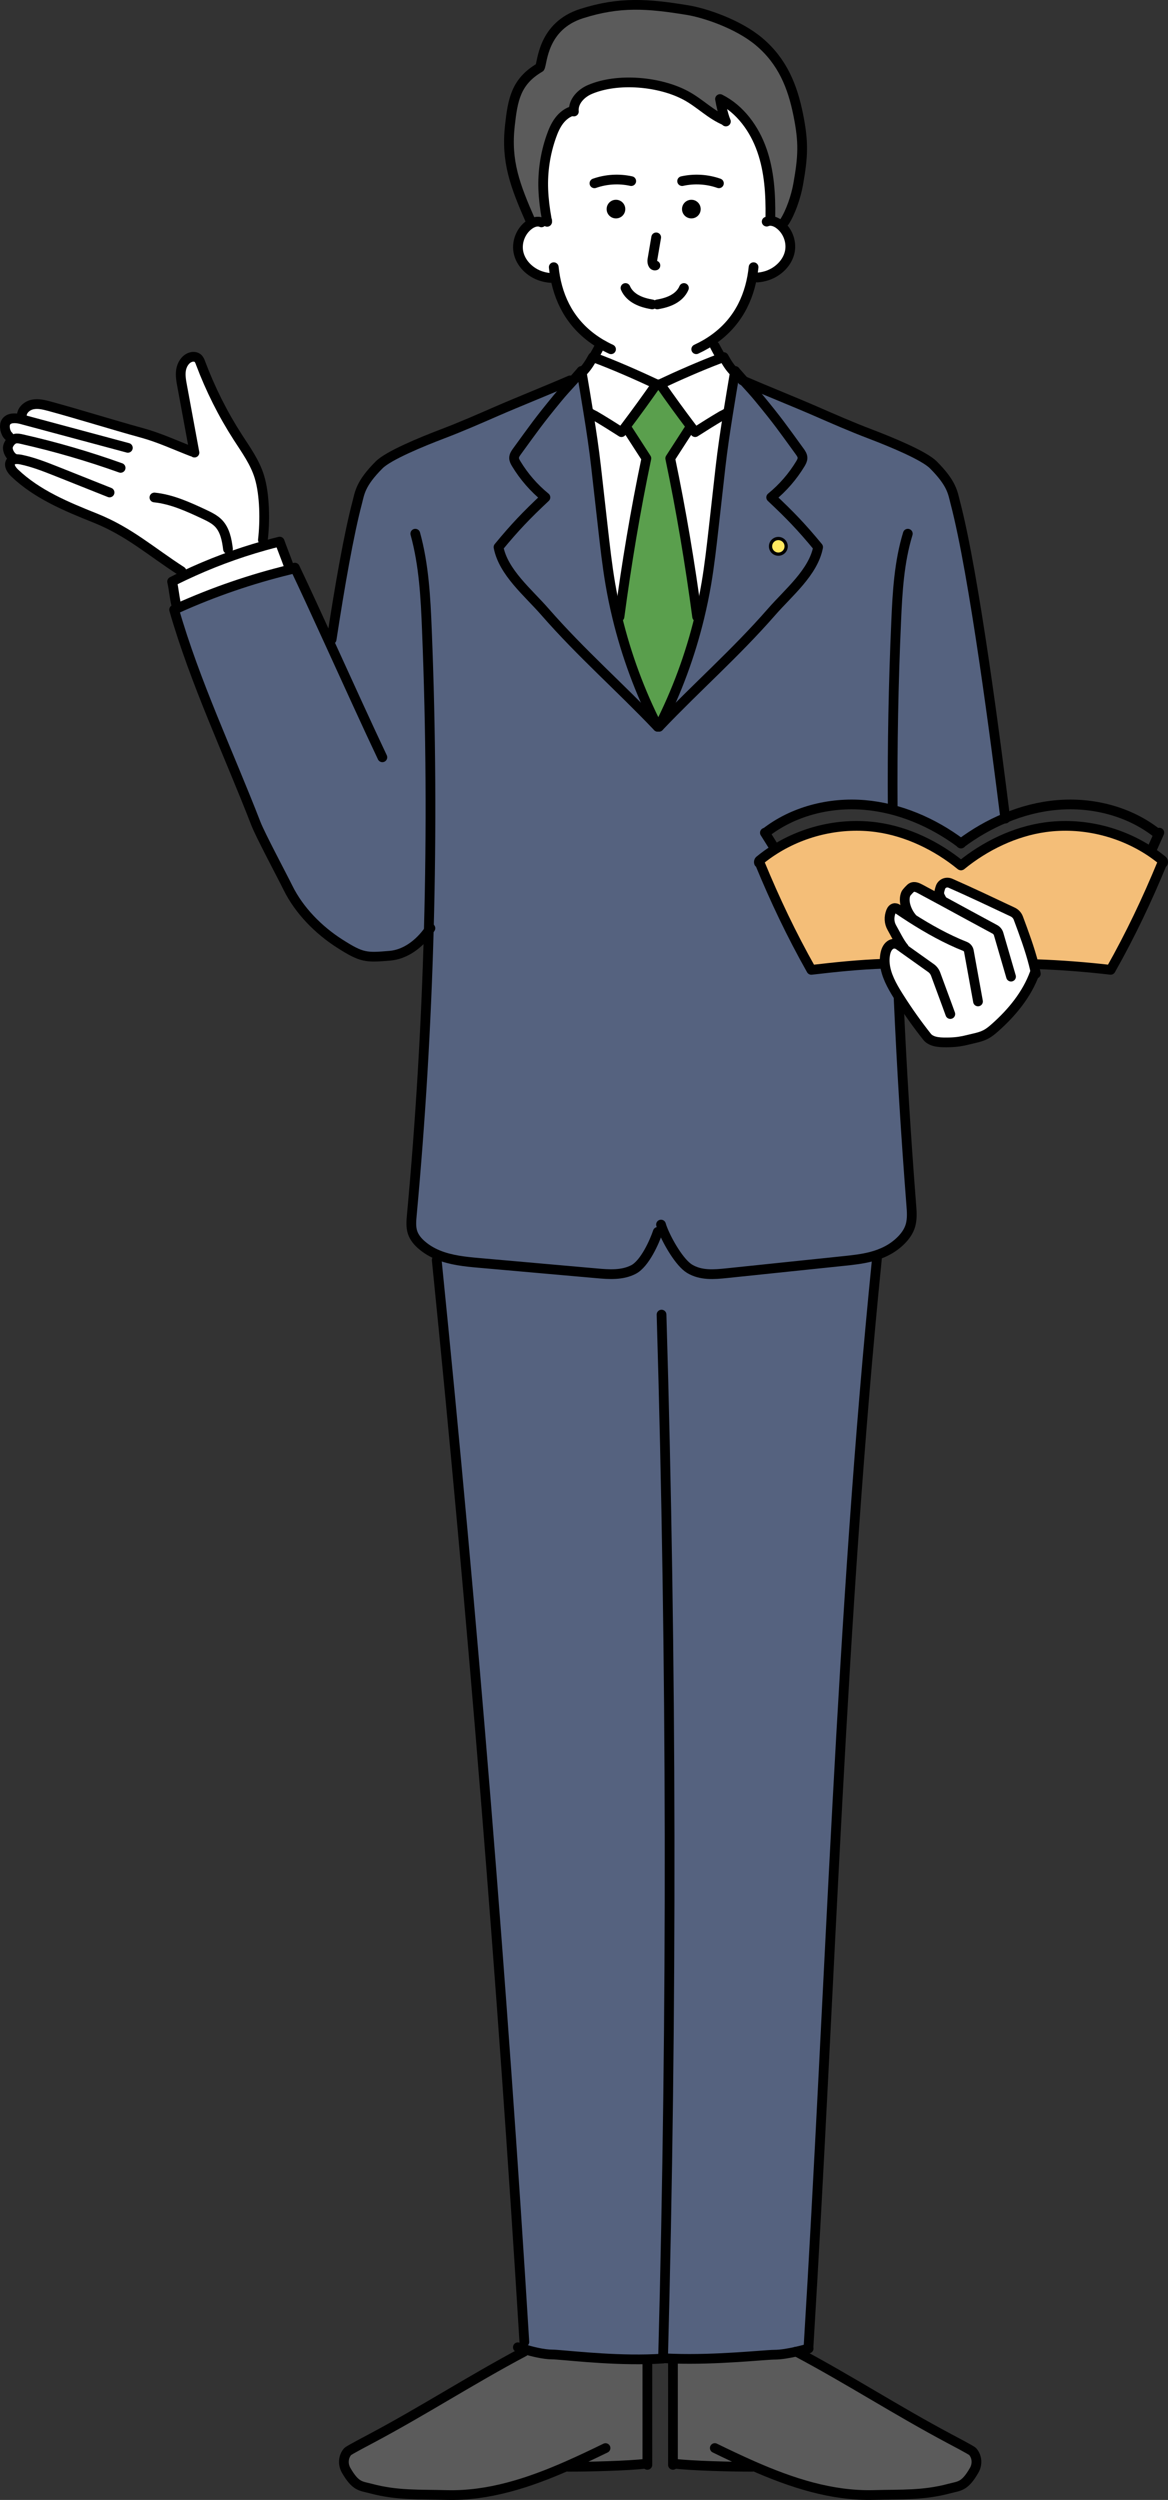 <?xml version="1.0" encoding="UTF-8"?>
<svg xmlns="http://www.w3.org/2000/svg" id="_レイヤー_2" data-name="レイヤー 2" viewBox="0 0 360.3 771.17">
  <rect x="0" y="0" width="360.3" height="771.17" fill="#333333" stroke="none"/>
  <defs>
    <style>
      .cls-1 {
        fill: #55627f;
      }

      .cls-2 {
        stroke-width: 3px;
      }

      .cls-2, .cls-3 {
        fill: none;
        stroke: #000;
        stroke-linecap: round;
        stroke-linejoin: round;
      }

      .cls-4 {
        fill: #5a9f4d;
      }

      .cls-5 {
        fill: #5b5b5b;
      }

      .cls-6 {
        fill: #fff;
      }

      .cls-7 {
        fill: #ffe85f;
      }

      .cls-8 {
        fill: #f4be78;
      }
    </style>
  </defs>
  <g id="_レイヤー_2-2" data-name="レイヤー 2">
    <g>
      <g>
        <path d="M213.28,61.62c1.58,0,2.88,1.28,2.88,2.88s-1.29,2.88-2.88,2.88-2.89-1.28-2.89-2.88,1.29-2.88,2.89-2.88Z"></path>
        <path class="cls-5" d="M166.75,68.49c-.94-.3-1.98-.03-2.89.47l-.1-.58c-4.91-11.16-7.71-18.56-6.47-29.67.89-7.97,1.85-13.57,9.25-17.89.81-1.41.73-12.8,12.96-16.65,11.71-3.71,20.28-3.07,32.61-1.05,5.3.87,15.51,4.25,21.99,9.68,7.32,6.13,10.38,13.92,12.12,22.52,1.73,8.59,1.52,12.86,0,21.51-.7,3.9-2.36,8.69-4.21,11.56l-2.66.17c-.56-.26-1.15-.42-1.74-.42l.03-1.2c.1-6.96-.31-14.04-2.62-20.62-2.3-6.58-6.68-12.64-12.91-15.77.3,1.75,1.01,4.96,1.72,6.71h-.03c-4.62-1.9-7.82-5.43-12.23-7.79-8.02-4.32-20.97-5.55-29.61-1.85-2.69,1.15-5.1,3.63-4.95,6.53h-.12c-1.79.43-3.32,1.64-4.43,3.11s-1.83,3.19-2.44,4.93c-1.82,5.21-2.65,10.75-2.44,16.25.12,3.02.49,6,1.03,8.98.09.61.14.95.16,1.02l-2.03.06Z"></path>
        <circle cx="190.01" cy="64.5" r="2.88"></circle>
        <path class="cls-1" d="M181.52,127.44c.91,5.59,1.74,11.2,2.34,16.53.71,6.3,1.42,12.6,2.13,18.9.65,5.74,1.29,11.48,2.26,17.18.59,3.48,1.3,6.92,2.13,10.35,2.82,11.69,7.02,23.06,12.48,33.78-11.76-12.38-23.55-22.63-34.78-35.47-5.21-5.97-12.82-12.16-14.31-19.94,5.08-6.16,8.63-9.88,14.47-15.35-3.56-2.91-6.62-6.43-9-10.37-.34-.55-.67-1.16-.67-1.81,0-.76.47-1.43.92-2.04,5.34-7.34,6.62-9.23,12.37-16.24,1.9-2.32,2.84-3.24,4.94-5.59.7-.78,1.53-1.73,2.57-2.93.02.12.04.24.06.36.69,4.1,1.41,8.37,2.09,12.63Z"></path>
        <path class="cls-6" d="M89.34,175.73c-11.84,2.88-23.4,6.85-34.51,11.85l-.49-1.1c-.53-2.33-.71-4.75-1.25-7.08,1.19-.61,2.39-1.2,3.59-1.77,8.03-3.8,16.37-6.93,24.93-9.33,1.55-.43,3.1-.84,4.66-1.23.81,2.29,1.95,5.09,2.76,7.38l.31,1.27Z"></path>
        <path class="cls-1" d="M224.61,127.44c.68-4.27,1.4-8.53,2.09-12.63.02-.12.04-.24.06-.36,1.11,1.28,1.98,2.27,2.71,3.08,2,2.23,2.94,3.17,4.8,5.44,5.77,7.01,7.04,8.9,12.37,16.24.44.61.91,1.27.92,2.04,0,.65-.33,1.26-.66,1.81-2.38,3.94-5.44,7.46-9.01,10.37,5.83,5.47,9.39,9.18,14.48,15.35-1.49,7.78-9.11,13.97-14.32,19.94-11.22,12.84-23,23.09-34.77,35.47,5.46-10.72,9.66-22.09,12.48-33.78.83-3.43,1.55-6.88,2.13-10.35.97-5.7,1.61-11.44,2.26-17.18.7-6.3,1.42-12.6,2.12-18.9.61-5.33,1.44-10.94,2.34-16.53ZM242.52,168.53c0-1.33-1.08-2.41-2.41-2.41s-2.41,1.08-2.41,2.41,1.08,2.41,2.41,2.41,2.41-1.08,2.41-2.41Z"></path>
        <path class="cls-1" d="M147.75,389.58c12.08,1.06,24.17,2.13,36.25,3.21,3.85.35,7.9.65,11.41-1.16,3.51-1.81,6.54-8.72,7.5-11.62l1.48-.78c1.53,3.85,5.24,10.3,8.31,12.16,3.52,2.11,7.56,1.76,11.41,1.36,12.08-1.26,24.17-2.51,36.25-3.78,2.7-.28,5.49-.6,8.18-1.27l1.96.52c-11.19,111.05-14.3,224.65-21.13,336.07l.07.16c-.36.1-1.9.54-3.84.98-2.11.47-4.7.95-6.78.95-2.69,0-17.81,1.68-31.2,1.21-1-.03-1.99-.08-2.96-.14h-.13v.11c-1.59.12-3.23.18-4.88.22-12.88.31-26.72-1.47-29.29-1.47-2.74,0-6.38-.95-8.62-1.61-1.02-.3-1.77-.54-2-.62l2-1.64c-6.83-111.42-15.84-222.7-27.03-333.75l.38-1.56c3.96,1.63,8.39,2.09,12.65,2.46Z"></path>
        <path class="cls-6" d="M202.49,118.52c-5.78-2.73-13.25-6.01-19.3-8.25l.25-.67c.55-.93,1.06-1.87,1.55-2.83l.41-.66c-8.3-4.91-12.6-12.25-14.14-20.66l-1.4.28c-.99-.07-1.97-.26-2.93-.57-3.44-1.11-6.42-3.99-7.04-7.56-.54-3.08.82-6.42,3.36-8.26.19-.14.4-.27.61-.39.91-.5,1.95-.77,2.89-.47l2.03-.06c-.02-.08-.08-.42-.16-1.02-.54-2.98-.92-5.96-1.03-8.98-.2-5.5.63-11.05,2.44-16.25.61-1.74,1.33-3.46,2.44-4.93s2.65-2.68,4.43-3.1h.12c-.14-2.91,2.26-5.39,4.95-6.54,8.64-3.7,21.59-2.46,29.61,1.85,4.4,2.37,7.61,5.89,12.23,7.8h.03c-.7-1.76-1.42-4.97-1.72-6.72,6.23,3.13,10.61,9.19,12.91,15.77,2.31,6.58,2.71,13.66,2.62,20.62l-.03,1.2c.59,0,1.18.16,1.74.42.33.15.65.35.94.56,2.56,1.84,3.93,5.21,3.39,8.31-.63,3.58-3.63,6.48-7.09,7.6-.96.31-1.95.5-2.95.58l-1.59-.23c-1.54,8.46-5.85,15.85-14.22,20.76l2.67.63c.49.96,1.01,1.9,1.55,2.83l.04.99c-5.89,2.22-12.92,5.31-18.44,7.92h-1.17ZM216.15,64.5c0-1.59-1.29-2.88-2.88-2.88s-2.89,1.28-2.89,2.88,1.29,2.88,2.89,2.88,2.88-1.28,2.88-2.88ZM192.89,64.5c0-1.59-1.28-2.88-2.88-2.88s-2.88,1.28-2.88,2.88,1.28,2.88,2.88,2.88,2.88-1.28,2.88-2.88Z"></path>
        <path class="cls-6" d="M226.52,114.78l.18.03c-.69,4.1-1.41,8.36-2.09,12.63l-.44-.07c-.61.45-1.08.59-1.5.83-2.88,1.7-5.43,3.3-8.24,5.1-.39-.5-.77-1.01-1.15-1.53-3.31-4.37-6.52-8.79-9.63-13.26,5.51-2.61,12.54-5.7,18.44-7.92.39-.15.78-.3,1.16-.43,1.13,2.05,1.9,3.23,3.26,4.62Z"></path>
        <path class="cls-1" d="M54.82,187.58c11.12-5,22.68-8.97,34.51-11.85.47-.13.95-.23,1.42-.35.08.1.14-.39.2-.28,2.8,5.89,6.53,13.99,10.44,22.56l.92-.42c2.53-16.53,5.3-32.38,7.9-42.24.76-2.91.97-5.79,6.76-11.59,2.9-2.9,13.03-7.07,19.5-9.54,5.66-2.15,11.2-4.58,16.75-7,6.29-2.74,16.38-6.79,22.67-9.53l.93.05c-2.11,2.35-3.04,3.27-4.94,5.59-5.76,7.01-7.03,8.9-12.37,16.24-.44.61-.91,1.27-.92,2.04,0,.65.33,1.26.67,1.81,2.38,3.94,5.44,7.46,9,10.37-5.83,5.47-9.39,9.18-14.47,15.35,1.49,7.78,9.11,13.97,14.31,19.94,11.22,12.84,23.01,23.09,34.78,35.47h.42c11.76-12.38,23.54-22.63,34.77-35.47,5.21-5.97,12.83-12.16,14.32-19.94-5.09-6.16-8.64-9.88-14.48-15.35,3.57-2.91,6.63-6.43,9.01-10.37.33-.55.67-1.16.66-1.81,0-.76-.47-1.43-.92-2.04-5.33-7.34-6.61-9.23-12.37-16.24-1.86-2.27-2.8-3.21-4.8-5.44,6.31,2.74,16.05,6.65,22.19,9.33,5.54,2.42,11.09,4.85,16.75,7,6.47,2.47,16.6,6.64,19.5,9.54,5.79,5.79,6,8.68,6.76,11.59,5.85,22.24,12.62,74.89,15.42,97.34-4.86,2.01-9.44,4.67-13.65,7.81-8.67-6.48-19.01-10.93-29.8-11.84-10.81-.9-22.07,1.95-30.59,8.65l-.03.02,3.01,4.83.09.14c-1.69,1.05-3.3,2.21-4.84,3.48-.32.26-.21,1.06.07.74,4.76,11.54,9.79,22.13,15.92,33,7.47-.87,14.85-1.64,22.38-1.89l.31-.03c.31,3.49,2.16,6.85,4.07,9.88.15.25.32.5.47.74l-.29.18c.94,21.22,2.24,42.4,3.89,63.54.17,2.11.33,4.29-.21,6.29-.51,1.88-1.62,3.39-2.82,4.62-2.76,2.81-6.06,4.3-9.5,5.19-2.69.68-5.48.99-8.18,1.27-12.08,1.27-24.17,2.52-36.25,3.78-3.85.4-7.9.75-11.41-1.36-3.07-1.85-6.79-8.31-8.31-12.16l-1.48.78c-.97,2.9-4,9.81-7.5,11.62-3.52,1.81-7.56,1.51-11.41,1.16-12.08-1.07-24.17-2.14-36.25-3.21-4.26-.38-8.69-.83-12.65-2.46-1.8-.74-3.49-1.72-5.02-3.05-1.21-1.04-2.31-2.33-2.83-3.93-.54-1.7-.38-3.56-.21-5.35,2.68-29.16,4.43-58.44,5.23-87.75-3.02,4.23-7.28,7.38-11.99,7.77-7.4.62-8.63.62-15.42-3.7-6.59-4.19-12.59-10.27-16.04-17.28-1.71-3.49-8.46-16.12-9.87-19.74-8.38-21.63-18.85-43.71-25.24-66.02.37-.17.74-.34,1.12-.5Z"></path>
        <path class="cls-5" d="M114.37,752.29c16.35-8.68,30.96-18.18,47.32-26.88l.07-.72c2.24.67,5.88,1.61,8.62,1.61,2.57,0,16.41,1.78,29.29,1.47l.03,1.29v30.91h-.35c-5.14.68-18.96.99-24.14.96l-.13-.28c-11.97,5.26-24.37,9.35-37.35,9-8.46-.23-15.19.19-23.36-2-3.03-.81-4.65-.5-7.59-5.62-1.05-1.83-.93-4.18.46-5.77.41-.45,6.46-3.61,7.13-3.97Z"></path>
        <path class="cls-8" d="M279.44,275.69c-.99,2.29.25,5.49,1.85,7.4l-.1.15c-1.39-.89-2.76-1.8-4.1-2.7-.32-.21-.68-.44-1.06-.43-.57.02-.99.55-1.2,1.08-.65,1.67-.6,3.44.29,4.99.92,1.6,2.47,4.79,3.7,6.17l-.14.2-1.38-.99c-.81-.58-1.92-.63-2.71-.03-.93.69-1.35,1.86-1.54,3-.14.91-.17,1.82-.09,2.71l-.31.03c-7.52.25-14.9,1.02-22.38,1.89-6.13-10.86-11.16-21.46-15.92-33-.28.32-.39-.48-.07-.74,1.54-1.27,3.15-2.42,4.84-3.48,9.23-5.77,20.51-8.27,31.31-6.78,9.4,1.29,18.6,5.76,25.94,11.76h.15c7.34-6.01,16.54-10.47,25.94-11.76,11.26-1.55,23.03,1.24,32.48,7.53,1.27.85,2.49,1.76,3.67,2.72.32.26.21,1.06-.07.74-4.76,11.54-9.79,22.13-15.92,33-7.47-.87-15.58-1.5-23.1-1.75l-.61.15c-1.22-4.83-3.09-9.86-4.77-14.36-.31-.83-.93-1.5-1.73-1.88-6.34-2.99-12.81-6.07-19.23-8.89-1.24-.53-2.65.06-3.07,1.33-.13.39-.24.78-.32,1.18-.21,1.09.26,1.59.75,2.59l-.12.2c-2.2-1.2-4.41-2.39-6.63-3.57-.81-.43-1.83-.87-2.62-.38-.38.23-1.56,1.49-1.74,1.89Z"></path>
        <circle class="cls-7" cx="240.1" cy="168.53" r="2.41"></circle>
        <path class="cls-6" d="M191.71,133.3c-2.81-1.8-5.36-3.4-8.25-5.1-.42-.24-.89-.38-1.5-.83l-.44.07c-.68-4.26-1.4-8.53-2.09-12.63l.18-.03c1.36-1.39,2.14-2.57,3.27-4.62.1.04.19.07.29.11,6.06,2.24,13.52,5.51,19.3,8.25-3.12,4.47-6.33,8.9-9.63,13.27-.39.51-.76,1.01-1.15,1.52Z"></path>
        <path class="cls-5" d="M232.2,760.65l-.13.28c-5.18.04-19.01-.28-24.14-.96h-.35v-30.91l.05-1.49c13.39.47,28.51-1.21,31.2-1.21,2.08,0,4.66-.47,6.78-.95,16.35,8.69,30.96,18.18,47.3,26.87.67.36,6.72,3.52,7.13,3.97,1.39,1.59,1.52,3.94.46,5.77-2.94,5.12-4.56,4.81-7.59,5.62-8.17,2.19-14.9,1.77-23.36,2-12.98.35-25.39-3.74-37.35-9Z"></path>
        <path class="cls-6" d="M183.86,143.97c-.6-5.33-1.43-10.94-2.34-16.53l.44-.07c.61.45,1.08.59,1.5.83,2.89,1.7,5.44,3.3,8.25,5.1.39-.5.76-1,1.15-1.52l.64.48c1.96,3.04,3.93,6.08,5.89,9.12-3.4,16.25-6.09,32.38-8.29,48.85l-.71.17c-.83-3.43-1.55-6.88-2.13-10.35-.97-5.7-1.61-11.44-2.26-17.18-.71-6.3-1.42-12.6-2.13-18.9Z"></path>
        <path class="cls-6" d="M6.44,129.29l.29-1.08c.04-1.73,1.66-3.09,3.35-3.43,1.7-.35,3.44.09,5.12.53,9.7,2.64,19.07,5.62,28.75,8.28,5.22,1.44,10.13,3.73,15.2,5.69l.65-.12h0s.08-.02.08-.02h0c-1.23-6.67-2.46-13.35-3.69-20.01-.31-1.64-.61-3.3-.36-4.94.27-1.64,1.21-3.26,2.73-3.9.79-.32,1.76-.33,2.4.19.48.41.71,1.01.92,1.58,3.01,7.99,6.85,15.65,11.46,22.83,2.53,3.91,5.33,7.77,6.67,12.24,1.68,5.51,1.75,13.72,1.08,19.43l.5,1.75c-8.56,2.39-16.9,5.52-24.93,9.33l-.69-1.42c-9.51-6.12-16.15-12.2-26.65-16.41-8.85-3.53-17.91-7.3-24.83-13.9-.96-.92-1.92-2.34-1.21-3.45.25-.4.64-.61,1.06-.72l-.09-.37c-.97-.53-1.78-1.85-1.86-3.02-.1-.79.49-1.83,1.22-2.47l-.98-1.36c-1.02-.87-1.53-3.15-.83-4.3.88-1.43,2.93-1.3,4.62-.93Z"></path>
        <path class="cls-4" d="M191.1,190.23c2.19-16.47,4.89-32.59,8.29-48.85-1.96-3.03-3.93-6.07-5.89-9.12l-.64-.48c3.3-4.37,6.51-8.8,9.63-13.27h1.17c3.11,4.47,6.32,8.89,9.63,13.26l-.65.49c-1.96,3.04-3.92,6.08-5.89,9.12,3.4,16.25,6.09,32.38,8.3,48.85l.71.17c-2.82,11.69-7.02,23.06-12.48,33.78h-.42c-5.46-10.72-9.66-22.09-12.48-33.78l.71-.17Z"></path>
        <path class="cls-6" d="M290.43,277.75l.12-.2c-.49-.99-.97-1.5-.75-2.59.08-.4.19-.79.32-1.18.42-1.27,1.83-1.86,3.07-1.33,6.42,2.82,12.89,5.9,19.23,8.89.8.39,1.42,1.05,1.73,1.88,1.68,4.5,3.55,9.53,4.77,14.36.21.85.41,1.7.58,2.53l-.32.07c-2.39,6.55-6.95,12.13-12.17,16.76-.91.81-1.84,1.6-2.93,2.16-1.67.88-3.6,1.17-5.41,1.63-1.86.49-3.78.77-5.7.81-2.39.05-5.52.14-7-1.74-3.02-3.82-5.85-7.8-8.47-11.93-.15-.24-.32-.49-.47-.74-1.9-3.03-3.76-6.39-4.07-9.88-.09-.9-.06-1.81.09-2.71.18-1.14.61-2.32,1.54-3,.79-.6,1.9-.55,2.71.03l1.38.99.14-.2c-1.23-1.38-2.78-4.57-3.7-6.17-.89-1.55-.94-3.32-.29-4.99.2-.53.63-1.06,1.2-1.08.39,0,.74.22,1.06.43,1.34.91,2.71,1.82,4.1,2.7l.1-.15c-1.6-1.91-2.85-5.11-1.85-7.4.17-.41,1.36-1.66,1.74-1.89.78-.49,1.81-.06,2.62.38,2.22,1.19,4.43,2.38,6.63,3.57Z"></path>
        <path class="cls-6" d="M224.61,127.44c-.9,5.59-1.73,11.2-2.34,16.53-.7,6.3-1.42,12.6-2.12,18.9-.65,5.74-1.29,11.48-2.26,17.18-.59,3.48-1.3,6.92-2.13,10.35l-.71-.17c-2.2-16.47-4.9-32.59-8.3-48.85,1.97-3.03,3.93-6.07,5.89-9.12l.65-.49c.38.51.76,1.02,1.15,1.53,2.81-1.8,5.36-3.4,8.24-5.1.42-.24.89-.38,1.5-.83l.44.07Z"></path>
      </g>
      <g>
        <path class="cls-2" d="M229,117.33c.15.07.31.14.47.2,6.31,2.74,16.05,6.65,22.19,9.33,5.54,2.42,11.09,4.85,16.75,7,6.47,2.47,16.6,6.64,19.5,9.54,5.79,5.79,6,8.68,6.76,11.59,5.85,22.24,12.62,74.89,15.42,97.34,0,.07.02.13.03.19"></path>
        <path class="cls-2" d="M175.88,117.33c-6.29,2.74-16.38,6.79-22.67,9.53-5.54,2.42-11.09,4.85-16.75,7-6.47,2.47-16.6,6.64-19.5,9.54-5.79,5.79-6,8.68-6.76,11.59-2.6,9.86-5.37,25.71-7.9,42.24"></path>
        <path class="cls-2" d="M179.38,114.45c-1.04,1.2-1.87,2.14-2.57,2.93-2.11,2.35-3.04,3.27-4.94,5.59-5.76,7.01-7.03,8.9-12.37,16.24-.44.61-.91,1.27-.92,2.04,0,.65.33,1.26.67,1.81,2.38,3.94,5.44,7.46,9,10.37-5.83,5.47-9.39,9.18-14.47,15.35,1.49,7.78,9.11,13.97,14.31,19.94,11.22,12.84,23.01,23.09,34.78,35.47"></path>
        <path class="cls-2" d="M202.49,118.52c-3.12,4.47-6.33,8.9-9.63,13.27-.39.51-.76,1.01-1.15,1.52-2.81-1.8-5.36-3.4-8.25-5.1-.42-.24-.89-.38-1.5-.83"></path>
        <path class="cls-2" d="M179.62,114.78c1.36-1.39,2.14-2.57,3.27-4.62.1.04.19.07.29.11,6.06,2.24,13.52,5.51,19.3,8.25"></path>
        <path class="cls-2" d="M179.38,114.45c.02.12.04.24.06.36.69,4.1,1.41,8.37,2.09,12.63.91,5.59,1.74,11.2,2.34,16.53.71,6.3,1.42,12.6,2.13,18.9.65,5.74,1.29,11.48,2.26,17.18.59,3.48,1.3,6.92,2.13,10.35,2.82,11.69,7.02,23.06,12.48,33.78"></path>
        <path class="cls-2" d="M193.5,132.27c1.96,3.04,3.93,6.08,5.89,9.12-3.4,16.25-6.09,32.38-8.29,48.85"></path>
        <path class="cls-2" d="M183.43,109.6c.55-.93,1.06-1.87,1.55-2.83"></path>
        <path class="cls-2" d="M226.76,114.45c1.11,1.28,1.98,2.27,2.71,3.08,2,2.23,2.94,3.17,4.8,5.44,5.77,7.01,7.04,8.9,12.37,16.24.44.61.91,1.27.92,2.04,0,.65-.33,1.26-.66,1.81-2.38,3.94-5.44,7.46-9.01,10.37,5.83,5.47,9.39,9.18,14.48,15.35-1.49,7.78-9.11,13.97-14.32,19.94-11.22,12.84-23,23.09-34.77,35.47"></path>
        <path class="cls-2" d="M203.66,118.52c3.11,4.47,6.32,8.89,9.63,13.26.38.51.76,1.02,1.15,1.53,2.81-1.8,5.36-3.4,8.24-5.1.42-.24.89-.38,1.5-.83"></path>
        <path class="cls-2" d="M226.52,114.78c-1.36-1.39-2.13-2.57-3.26-4.62-.38.14-.77.28-1.16.43-5.89,2.22-12.92,5.31-18.44,7.92"></path>
        <path class="cls-2" d="M226.76,114.45c-.02.12-.04.24-.06.36-.69,4.1-1.41,8.36-2.09,12.63-.9,5.59-1.73,11.2-2.34,16.53-.7,6.3-1.42,12.6-2.12,18.9-.65,5.74-1.29,11.48-2.26,17.18-.59,3.48-1.3,6.92-2.13,10.35-2.82,11.69-7.02,23.06-12.48,33.78"></path>
        <path class="cls-2" d="M212.64,132.27c-1.96,3.04-3.92,6.08-5.89,9.12,3.4,16.25,6.09,32.38,8.3,48.85"></path>
        <path class="cls-2" d="M222.05,109.6c-.54-.93-1.06-1.87-1.55-2.83"></path>
        <path class="cls-2" d="M242.01,68.39c1.85-2.87,3.52-7.66,4.21-11.56,1.53-8.64,1.74-12.91,0-21.51-1.74-8.6-4.8-16.39-12.12-22.52-6.48-5.43-16.69-8.81-21.99-9.68-12.33-2.02-20.9-2.66-32.61,1.05-12.23,3.85-12.15,15.24-12.96,16.65-7.4,4.33-8.36,9.93-9.25,17.89-1.24,11.11,1.56,18.5,6.47,29.67"></path>
        <path class="cls-2" d="M176.9,34.15c-1.79.42-3.32,1.63-4.43,3.1s-1.83,3.19-2.44,4.93c-1.82,5.21-2.65,10.75-2.44,16.25.12,3.02.49,6,1.03,8.98.09.61.14.95.16,1.02.02.07.02-.08,0-.43"></path>
        <path class="cls-2" d="M237.64,66.94c.1-6.96-.31-14.04-2.62-20.62-2.3-6.58-6.68-12.64-12.91-15.77.3,1.75,1.01,4.96,1.72,6.71.03.08.06.15.09.22"></path>
        <path class="cls-2" d="M177.03,34.4c0-.09-.02-.17-.02-.26-.14-2.9,2.26-5.38,4.95-6.53,8.64-3.7,21.59-2.46,29.61,1.85,4.4,2.37,7.61,5.89,12.23,7.8"></path>
        <path class="cls-2" d="M117.95,233.61c-4.25-8.94-10.62-22.97-16.55-35.95-3.91-8.57-7.64-16.67-10.44-22.56-.06-.11-.13.38-.2.28-.47.12-.95.22-1.42.35-11.84,2.88-23.4,6.85-34.51,11.85-.38.16-.75.33-1.12.5,6.39,22.31,16.86,44.38,25.24,66.02,1.41,3.62,8.16,16.25,9.87,19.74,3.45,7.01,9.45,13.09,16.04,17.28,6.79,4.32,8.03,4.32,15.42,3.7,4.71-.4,8.97-3.54,11.99-7.77.17-.24.34-.48.5-.72"></path>
        <path class="cls-2" d="M89.03,174.45c-.81-2.29-1.95-5.09-2.76-7.38-1.56.39-3.12.79-4.66,1.23-8.56,2.39-16.9,5.52-24.93,9.33-1.21.57-2.4,1.16-3.59,1.77.53,2.33.71,4.75,1.25,7.08"></path>
        <path class="cls-2" d="M296.37,266.94c-7.34-6.01-16.54-10.47-25.94-11.76-10.8-1.49-22.08,1.01-31.31,6.78-1.69,1.05-3.3,2.21-4.84,3.48-.32.26-.21,1.06.07.74,4.76,11.54,9.79,22.13,15.92,33,7.47-.87,14.85-1.64,22.38-1.89"></path>
        <path class="cls-2" d="M236.05,256.96c8.53-6.7,19.79-9.55,30.59-8.65,10.8.91,21.13,5.36,29.8,11.84.02.02.03.03.05.04"></path>
        <path class="cls-2" d="M296.52,266.94c7.34-6.01,16.54-10.47,25.94-11.76,11.26-1.55,23.03,1.24,32.48,7.53,1.27.85,2.49,1.76,3.67,2.72.32.26.21,1.06-.07.74-4.76,11.54-9.79,22.13-15.92,33-7.47-.87-15.58-1.5-23.1-1.75"></path>
        <path class="cls-2" d="M356.84,256.96c-8.53-6.7-19.79-9.55-30.59-8.65-5.56.46-11.01,1.87-16.16,4.03-4.86,2.01-9.44,4.67-13.65,7.81-.02.02-.03.03-.05.04"></path>
        <path class="cls-2" d="M319.53,300.36c-.02-.09-.03-.16-.05-.25-.17-.83-.37-1.68-.58-2.53-1.22-4.83-3.09-9.86-4.77-14.36-.31-.83-.93-1.5-1.73-1.88-6.34-2.99-12.81-6.07-19.23-8.89-1.24-.53-2.65.06-3.07,1.33-.13.39-.24.78-.32,1.18-.21,1.09.26,1.59.75,2.59"></path>
        <path class="cls-2" d="M311.88,301.27l-3.82-13.12c-.18-.64-.62-1.18-1.21-1.49-5.5-2.95-10.94-5.94-16.42-8.91-2.2-1.2-4.41-2.39-6.63-3.57-.81-.43-1.83-.87-2.62-.38-.38.23-1.56,1.49-1.74,1.89-.99,2.29.25,5.49,1.85,7.4"></path>
        <path class="cls-2" d="M301.69,308.92l-2.82-15.55c-.12-.65-.57-1.19-1.18-1.43-5.72-2.27-11.25-5.36-16.49-8.7-1.39-.89-2.76-1.8-4.1-2.7-.32-.21-.68-.44-1.06-.43-.57.02-.99.55-1.2,1.08-.65,1.67-.6,3.44.29,4.99.92,1.6,2.47,4.79,3.7,6.17"></path>
        <path class="cls-2" d="M319.17,300.18c-2.39,6.55-6.95,12.13-12.17,16.76-.91.81-1.84,1.6-2.93,2.16-1.67.88-3.6,1.17-5.41,1.63-1.86.49-3.78.77-5.7.81-2.39.05-5.52.14-7-1.74-3.02-3.82-5.85-7.8-8.47-11.93-.15-.24-.32-.49-.47-.74-1.9-3.03-3.76-6.39-4.07-9.88-.09-.9-.06-1.81.09-2.71.18-1.14.61-2.32,1.54-3,.79-.6,1.9-.55,2.71.03l1.38.99,8.5,6.05c.68.47,1.18,1.15,1.47,1.93,1.49,4.12,3.02,8.12,4.51,12.27"></path>
        <polyline class="cls-2" points="235.95 256.88 236.02 256.98 239.03 261.81"></polyline>
        <path class="cls-2" d="M128.11,164.63c2.66,9.61,3.19,19.77,3.58,29.81,1.24,30.85,1.43,61.74.58,92.59-.8,29.31-2.55,58.58-5.23,87.75-.16,1.79-.33,3.65.21,5.35.52,1.6,1.62,2.89,2.83,3.93,1.54,1.33,3.23,2.31,5.02,3.05,3.96,1.63,8.39,2.09,12.65,2.46,12.08,1.06,24.17,2.13,36.25,3.21,3.85.35,7.9.65,11.41-1.16,3.51-1.81,6.54-8.72,7.5-11.62"></path>
        <path class="cls-2" d="M277.21,308.06c.94,21.22,2.24,42.4,3.89,63.54.17,2.11.33,4.29-.21,6.29-.51,1.88-1.62,3.39-2.82,4.62-2.76,2.81-6.06,4.3-9.5,5.19-2.69.68-5.48.99-8.18,1.27-12.08,1.27-24.17,2.52-36.25,3.78-3.85.4-7.9.75-11.41-1.36-3.07-1.85-6.79-8.31-8.31-12.16-.22-.55-.4-1.05-.51-1.48"></path>
        <path class="cls-2" d="M280.04,164.63c-2.67,8.72-3.2,17.93-3.59,27.05-.85,19.14-1.21,38.31-1.07,57.47"></path>
        <path class="cls-2" d="M134.72,388.68c11.19,111.05,20.2,222.33,27.03,333.75"></path>
        <path class="cls-2" d="M204.07,405.52c3.16,107.26,3.31,214.65.47,321.92v.11c-1.59.12-3.23.18-4.88.22-12.88.31-26.72-1.47-29.29-1.47-2.74,0-6.38-.95-8.62-1.61-1.02-.3-1.77-.54-2-.62"></path>
        <path class="cls-2" d="M161.69,725.41c-16.36,8.69-30.97,18.19-47.32,26.88-.67.36-6.72,3.52-7.13,3.97-1.39,1.59-1.52,3.94-.46,5.77,2.94,5.12,4.56,4.81,7.59,5.62,8.17,2.19,14.9,1.77,23.36,2,12.98.35,25.39-3.74,37.35-9,3.95-1.74,7.86-3.6,11.71-5.48"></path>
        <path class="cls-2" d="M175.21,760.93c5.19.04,19.01-.28,24.14-.96"></path>
        <polyline class="cls-2" points="199.7 729.06 199.7 759.98 199.7 760.35"></polyline>
        <path class="cls-2" d="M270.52,388.21c-11.19,111.05-14.3,224.65-21.13,336.07"></path>
        <path class="cls-2" d="M204.67,727.44c.98.06,1.96.11,2.96.14,13.39.47,28.51-1.21,31.2-1.21,2.08,0,4.66-.47,6.78-.95,1.94-.43,3.49-.88,3.84-.98"></path>
        <path class="cls-2" d="M245.6,725.41s0,0,.02,0c16.35,8.69,30.96,18.18,47.3,26.87.67.36,6.72,3.52,7.13,3.97,1.39,1.59,1.52,3.94.46,5.77-2.94,5.12-4.56,4.81-7.59,5.62-8.17,2.19-14.9,1.77-23.36,2-12.98.35-25.39-3.74-37.35-9-3.95-1.74-7.86-3.6-11.71-5.48"></path>
        <path class="cls-2" d="M232.08,760.93c-5.18.04-19.01-.28-24.14-.96"></path>
        <polyline class="cls-2" points="207.59 729.06 207.59 759.98 207.59 760.35"></polyline>
        <circle class="cls-3" cx="240.1" cy="168.53" r="2.41"></circle>
        <path class="cls-2" d="M81.1,166.55c.67-5.71.6-13.92-1.08-19.43-1.34-4.46-4.14-8.32-6.67-12.24-4.62-7.18-8.45-14.84-11.46-22.83-.2-.57-.43-1.18-.92-1.58-.65-.52-1.61-.51-2.4-.19-1.53.64-2.46,2.26-2.73,3.9-.25,1.64.05,3.3.36,4.94,1.23,6.66,2.46,13.34,3.69,20h0c.04.17.06.34.1.5"></path>
        <path class="cls-2" d="M6.73,128.2c.04-1.73,1.66-3.09,3.35-3.43,1.7-.35,3.44.09,5.12.53,9.7,2.64,19.07,5.62,28.75,8.28,5.22,1.44,10.13,3.73,15.2,5.69"></path>
        <path class="cls-2" d="M39.44,138.15c-11.09-2.97-21.45-5.77-32.56-8.75l-.43-.12c-1.69-.38-3.74-.5-4.62.93-.7,1.15-.19,3.43.83,4.3"></path>
        <path class="cls-2" d="M37.21,144.33c-9.96-3.57-20.13-6.53-30.44-8.86-.7-.16-1.45-.32-2.14-.14-.33.09-.68.28-.99.54-.72.64-1.31,1.68-1.22,2.47.09,1.17.9,2.49,1.86,3.02"></path>
        <path class="cls-2" d="M33.8,151.92c-5.37-2.13-10.73-4.28-16.11-6.42-3.67-1.45-7.36-2.93-11.22-3.73-.68-.13-1.47-.21-2.11-.04-.42.12-.81.33-1.06.72-.71,1.11.25,2.53,1.21,3.45,6.91,6.6,15.98,10.36,24.83,13.9,10.51,4.21,17.14,10.28,26.65,16.41"></path>
        <path class="cls-2" d="M47.63,153.46c5.38.55,10.4,2.86,15.3,5.15,1.59.76,3.24,1.53,4.48,2.81,1.99,2.09,2.57,5.1,2.92,7.95"></path>
        <path class="cls-2" d="M167.02,68.6c-.09-.04-.18-.08-.27-.11-.94-.3-1.98-.03-2.89.47-.21.12-.42.25-.61.39-2.54,1.83-3.9,5.18-3.36,8.26.62,3.57,3.6,6.45,7.04,7.56.96.31,1.93.5,2.93.57"></path>
        <path class="cls-2" d="M192.95,88.84c.65,1.55,1.94,2.77,3.43,3.56,1.48.8,3.14,1.22,4.79,1.51"></path>
        <path class="cls-2" d="M210.98,88.84c-.64,1.55-1.94,2.77-3.43,3.56-1.48.8-3.13,1.22-4.79,1.51"></path>
        <path class="cls-2" d="M202.42,73.22c-.39,2.29-.78,4.57-1.17,6.86-.14.8.14,2.03.93,1.81"></path>
        <path class="cls-2" d="M170.82,82.42c.11,1.02.25,2.05.43,3.04,1.54,8.41,5.84,15.75,14.14,20.66.98.57,2.01,1.12,3.1,1.62"></path>
        <path class="cls-2" d="M236.5,68.37c.36-.16.73-.23,1.11-.23.59,0,1.18.16,1.74.42.33.15.65.35.94.56,2.56,1.84,3.93,5.21,3.39,8.31-.63,3.58-3.63,6.48-7.09,7.6-.96.31-1.95.5-2.95.58"></path>
        <path class="cls-2" d="M232.46,82.42c-.11,1-.24,1.99-.42,2.96-1.54,8.46-5.85,15.85-14.22,20.76-.96.56-1.98,1.09-3.05,1.59"></path>
        <path class="cls-2" d="M210.42,55.87c3.75-.83,7.73-.6,11.35.68"></path>
        <path class="cls-2" d="M194.72,55.87c-3.75-.83-7.73-.6-11.35.68"></path>
        <polyline class="cls-2" points="357.62 256.85 357.45 257.23 355.15 262.4"></polyline>
      </g>
    </g>
  </g>
</svg>
